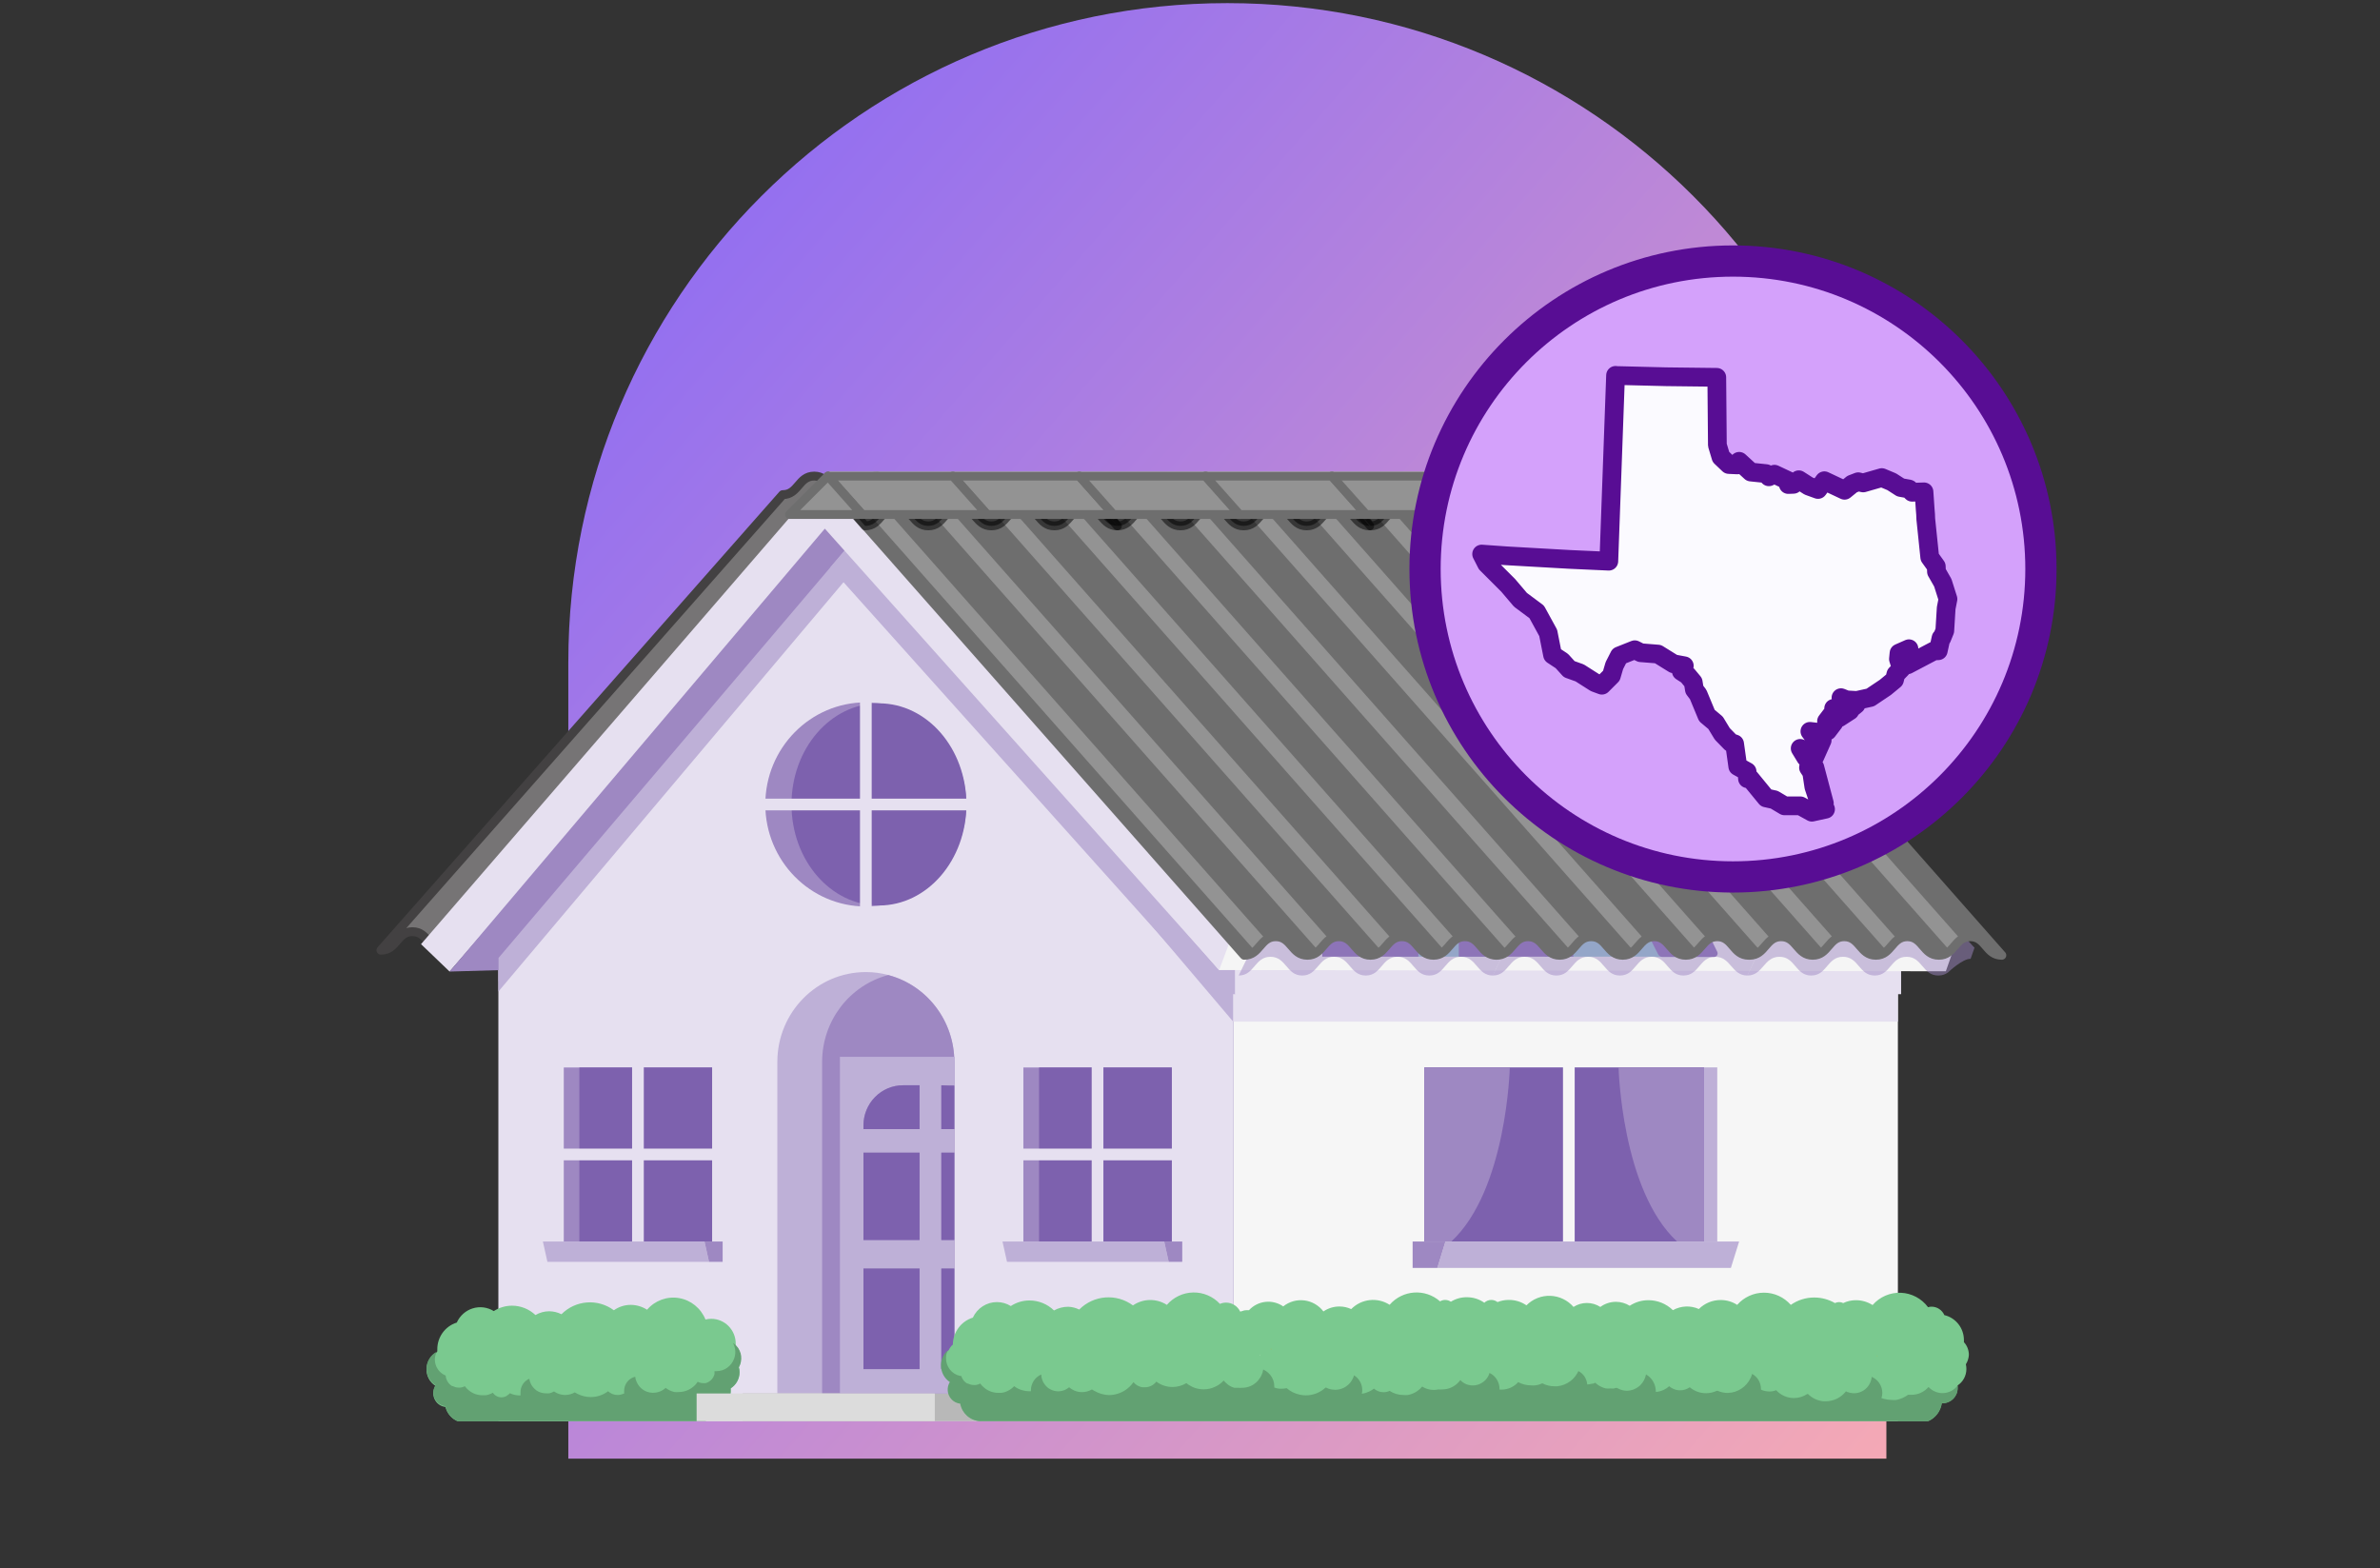 <?xml version="1.0" encoding="UTF-8"?><svg width="381" height="251" viewBox="0 0 381 251" fill="none" xmlns="http://www.w3.org/2000/svg">
<rect x="0" y="0" width="381" height="251" fill="#333333" stroke="none"/>
<g clip-path="url(#clip0_3_836)">
<path d="M90.979 106C90.979 47.734 138.213 0.5 196.479 0.5C254.745 0.5 301.979 47.734 301.979 106V233.5H90.979V106Z" fill="url(#paint0_linear_3_836)"/>
<path d="M238.847 83.692L180.021 154.097V227.494H297.673V154.097L238.847 83.692Z" fill="#7D61AE"/>
<path d="M244.557 83.692H238.847L297.673 154.097H303.383L244.557 83.692Z" fill="#F6F6F6"/>
<path d="M138.608 83.692L79.781 154.097V227.494H197.434V154.097L138.608 83.692Z" fill="#E6E0F0"/>
<path d="M144.303 83.692H138.608L197.434 154.097H203.129L144.303 83.692Z" fill="#F6F6F6"/>
<path d="M138.608 145.107C147.497 145.107 154.703 137.793 154.703 128.768C154.703 119.745 147.497 112.43 138.608 112.43C129.718 112.43 122.513 119.745 122.513 128.768C122.513 137.793 129.718 145.107 138.608 145.107Z" fill="#9E88C2"/>
<path d="M140.704 144.95C148.435 144.95 154.703 137.705 154.703 128.769C154.703 119.832 148.435 112.588 140.704 112.588C132.974 112.588 126.706 119.832 126.706 128.769C126.706 137.705 132.974 144.95 140.704 144.95Z" fill="#7D61AE"/>
<path d="M138.608 112.473V145.107" stroke="#E6E0F0" stroke-width="1.873" stroke-linecap="square"/>
<path d="M154.675 128.783H122.541" stroke="#E6E0F0" stroke-width="1.873" stroke-linecap="square"/>
<path d="M152.775 169.99V223.063H124.44V169.99C124.44 162.046 130.783 155.607 138.608 155.607C139.818 155.604 141.023 155.763 142.193 156.082C148.425 157.736 152.773 163.451 152.775 169.99Z" fill="#BEB0D7"/>
<path d="M152.775 169.99V223.063H131.609V169.99C131.611 163.451 135.96 157.736 142.192 156.082C148.424 157.736 152.773 163.451 152.775 169.99Z" fill="#9E88C2"/>
<path d="M157.012 223.063H118.886V227.494H157.012V223.063Z" fill="#B8B8B8"/>
<path d="M187.573 170.882H163.827V198.742H187.573V170.882Z" fill="#9E88C2"/>
<path d="M187.587 170.882H166.335V198.742H187.587V170.882Z" fill="#7D61AE"/>
<path d="M175.7 170.882V198.728" stroke="#E6E0F0" stroke-width="1.873" stroke-linecap="square"/>
<path d="M187.573 184.804H163.827" stroke="#E6E0F0" stroke-width="1.873" stroke-linecap="square"/>
<path d="M187.091 201.992H161.206L160.483 198.742H186.369L187.091 201.992Z" fill="#BEB0D7"/>
<path d="M186.369 198.742L187.091 201.992H189.259V198.742H186.369Z" fill="#9E88C2"/>
<path d="M113.998 170.882H90.252V198.742H113.998V170.882Z" fill="#9E88C2"/>
<path d="M113.998 170.882H92.745V198.742H113.998V170.882Z" fill="#7D61AE"/>
<path d="M102.125 170.882V198.728" stroke="#E6E0F0" stroke-width="1.873" stroke-linecap="square"/>
<path d="M113.998 184.804H90.252" stroke="#E6E0F0" stroke-width="1.873" stroke-linecap="square"/>
<path d="M113.502 201.992H87.631L86.908 198.742H112.779L113.502 201.992Z" fill="#BEB0D7"/>
<path d="M112.779 198.742L113.502 201.992H115.684V198.742H112.779Z" fill="#9E88C2"/>
<path d="M303.822 154.097H197.434V227.494H303.822V154.097Z" fill="#F6F6F6"/>
<path d="M228.023 198.728H274.905V170.868H228.023V198.728Z" fill="#BEB0D7"/>
<path d="M272.78 170.882H228.009V198.742H272.78V170.882Z" fill="#7D61AE"/>
<path d="M251.146 170.882V198.728" stroke="#F6F6F6" stroke-width="1.873" stroke-linecap="square"/>
<path d="M230.092 202.97H277.087L278.405 198.742H231.395L230.092 202.97Z" fill="#BEB0D7"/>
<path d="M231.395 198.742L230.092 202.97H226.139V198.742H231.395Z" fill="#9E88C2"/>
<path d="M272.794 170.882H259.108C259.108 170.882 259.576 190.471 268.459 198.728C270.457 198.728 272.794 198.728 272.794 198.728V170.882Z" fill="#9E88C2"/>
<path d="M228.009 170.882H241.695C241.695 170.882 241.228 190.471 232.344 198.728C230.36 198.728 228.009 198.728 228.009 198.728V170.882Z" fill="#9E88C2"/>
<path d="M236.778 139.786H221.392V154.054H236.778V139.786Z" fill="#7D61AE"/>
<path d="M225.232 139.786H209.845V154.054H225.232V139.786Z" fill="#9E88C2"/>
<path d="M218.814 139.786H216.263V142.878H218.814V139.786Z" fill="#7D61AE"/>
<path d="M219.366 145.122H215.696C215.22 145.122 214.832 145.515 214.832 146C214.832 146.484 215.22 146.876 215.696 146.876H219.366C219.843 146.876 220.23 146.484 220.23 146C220.23 145.515 219.843 145.122 219.366 145.122Z" fill="#7D61AE"/>
<path d="M237.063 129.171H225.628V139.786H237.063V129.171Z" fill="#7D61AE"/>
<path d="M228.477 129.171H217.042V139.786H228.477V129.171Z" fill="#9E88C2"/>
<path d="M223.702 129.171H221.803V131.472H223.702V129.171Z" fill="#7D61AE"/>
<path d="M224.127 133.141H221.392C221.04 133.141 220.754 133.431 220.754 133.788V133.932C220.754 134.289 221.04 134.579 221.392 134.579H224.127C224.479 134.579 224.765 134.289 224.765 133.932V133.788C224.765 133.431 224.479 133.141 224.127 133.141Z" fill="#7D61AE"/>
<path d="M263.812 137.039H245.478V154.054H263.812V137.039Z" fill="#7D61AE"/>
<path d="M250.04 137.039H231.707V154.054H250.04V137.039Z" fill="#9E88C2"/>
<path d="M242.39 137.039H239.358V140.721H242.39V137.039Z" fill="#7D61AE"/>
<path d="M243.055 143.41H238.691C238.121 143.41 237.657 143.881 237.657 144.46C237.657 145.04 238.121 145.51 238.691 145.51H243.055C243.626 145.51 244.089 145.04 244.089 144.46C244.089 143.881 243.626 143.41 243.055 143.41Z" fill="#7D61AE"/>
<path d="M271.59 154.097H263.372C263.077 154.093 262.806 153.929 262.664 153.665L251.329 131.357L252.009 130.854L262.792 150.689C262.979 151.061 263.357 151.295 263.769 151.292H270.853C271.064 151.297 271.255 151.418 271.349 151.609L272.156 153.277C272.245 153.465 272.226 153.685 272.109 153.855C271.991 154.024 271.794 154.117 271.59 154.097Z" fill="#7D61AE"/>
<path d="M272.526 154.097H264.308C264.015 154.097 263.746 153.93 263.613 153.665L251.981 130.854H253.583L263.699 150.702C263.89 151.078 264.274 151.311 264.691 151.307H271.775C271.986 151.308 272.178 151.431 272.27 151.623L273.092 153.292C273.173 153.478 273.151 153.693 273.035 153.858C272.918 154.023 272.724 154.115 272.526 154.097Z" fill="#9E88C2"/>
<path d="M241.979 135.025C241.469 133.356 242.186 131.553 243.693 130.71C244.628 130.251 245.719 130.251 246.654 130.71C248.166 131.55 248.883 133.356 248.369 135.025L247.788 137.096H242.559L241.979 135.025Z" fill="#7D61AE"/>
<path d="M246.158 128.912H244.741V131.113H246.158V128.912Z" fill="#7D61AE"/>
<path d="M249.63 129.775H240.717L242.021 122.584H248.325L249.63 129.775Z" fill="#9E88C2"/>
<path d="M118.574 217.426C118.575 216.68 118.29 215.963 117.78 215.426C117.78 215.326 117.78 215.211 117.78 215.11C117.785 214.048 117.371 213.029 116.631 212.278C115.892 211.527 114.887 211.108 113.842 211.112C113.536 211.113 113.231 211.152 112.935 211.226C112.202 209.413 110.596 208.113 108.69 207.794C106.785 207.474 104.852 208.181 103.584 209.659C102.808 209.159 101.91 208.89 100.991 208.882C100.018 208.877 99.068 209.179 98.271 209.745C95.701 207.839 92.148 208.107 89.883 210.378C89.27 210.073 88.597 209.91 87.914 209.903C87.143 209.909 86.386 210.116 85.718 210.507C84.7 209.549 83.365 209.015 81.978 209.012C80.939 209.011 79.922 209.31 79.045 209.875C78.034 209.248 76.808 209.09 75.675 209.442C74.543 209.794 73.614 210.621 73.123 211.716C71.254 212.291 69.984 214.049 70.005 216.03C70.005 216.117 70.005 216.203 70.005 216.304L69.906 216.491C68.937 217.001 68.313 218 68.272 219.107C68.231 220.214 68.779 221.259 69.708 221.841C69.3 222.485 69.251 223.297 69.577 223.986C69.904 224.675 70.559 225.143 71.309 225.221C71.563 226.244 72.277 227.086 73.236 227.494H112.907C113.56 227.074 114.058 226.447 114.323 225.71C115.835 225.534 116.975 224.235 116.973 222.69C116.973 222.546 116.973 222.388 116.973 222.244C117.857 221.683 118.392 220.698 118.39 219.64C118.389 219.382 118.351 219.125 118.277 218.878C118.499 218.429 118.601 217.928 118.574 217.426Z" fill="#7AC98F"/>
<path d="M114.323 225.71C115.835 225.534 116.975 224.234 116.973 222.69C116.973 222.546 116.973 222.388 116.973 222.244C117.857 221.683 118.392 220.698 118.39 219.64C118.389 219.382 118.351 219.125 118.276 218.878C118.921 217.767 118.759 216.357 117.88 215.426C117.712 215.254 117.527 215.099 117.327 214.966C117.556 215.376 117.686 215.833 117.71 216.304C117.71 216.304 117.71 216.404 117.71 216.462C117.709 216.821 117.642 217.178 117.511 217.512C117.071 218.712 115.939 219.504 114.678 219.496H114.38C114.38 219.496 114.38 219.64 114.38 219.712C114.387 219.799 114.387 219.885 114.38 219.971C114.196 220.674 113.655 221.222 112.964 221.409C112.827 221.425 112.689 221.425 112.553 221.409C112.252 221.406 111.956 221.333 111.689 221.194C111.561 221.391 111.414 221.574 111.249 221.74C110.562 222.439 109.629 222.833 108.656 222.834C108.43 222.856 108.202 222.856 107.976 222.834C107.462 222.723 106.978 222.496 106.559 222.172C106.02 222.669 105.318 222.946 104.59 222.949H104.406C103.325 222.905 102.363 222.241 101.926 221.237C101.795 220.972 101.714 220.684 101.686 220.388C101.488 220.434 101.297 220.507 101.119 220.604C100.381 221.005 99.919 221.783 99.915 222.632C99.9 222.785 99.9 222.939 99.915 223.093H99.829C99.526 223.23 99.198 223.303 98.866 223.309C98.3 223.308 97.754 223.093 97.336 222.704C97.3 222.745 97.257 222.779 97.208 222.805C96.426 223.354 95.496 223.645 94.545 223.639C93.811 223.633 93.089 223.455 92.434 223.121L92.009 222.891C91.538 223.163 91.006 223.307 90.464 223.309C89.899 223.306 89.346 223.146 88.863 222.848L88.693 222.733C88.549 222.819 88.397 222.891 88.24 222.949L87.957 223.035C87.759 223.057 87.559 223.057 87.362 223.035C86.82 223.039 86.291 222.873 85.846 222.56L85.704 222.431C85.175 222.003 84.83 221.385 84.74 220.705C83.886 221.064 83.327 221.909 83.324 222.848C83.309 223.025 83.309 223.203 83.324 223.38H83.154C82.624 223.375 82.102 223.252 81.623 223.021C81.524 223.136 81.409 223.237 81.283 223.322C81.012 223.55 80.672 223.678 80.32 223.682C79.755 223.701 79.22 223.424 78.903 222.949C78.679 223.076 78.441 223.177 78.195 223.25C78.038 223.299 77.876 223.333 77.713 223.351C77.548 223.365 77.382 223.365 77.217 223.351C76.408 223.35 75.626 223.06 75.007 222.531C74.784 222.346 74.584 222.134 74.412 221.899C74.167 222.034 73.896 222.112 73.618 222.128H73.434C73.103 222.123 72.778 222.039 72.485 221.884H72.372C71.913 221.609 71.573 221.167 71.422 220.647C71.377 220.503 71.353 220.353 71.352 220.202C70.312 219.787 69.624 218.774 69.609 217.642C69.616 217.2 69.722 216.768 69.921 216.376C68.952 216.886 68.328 217.885 68.287 218.992C68.246 220.1 68.794 221.143 69.722 221.726C69.314 222.369 69.265 223.181 69.591 223.871C69.918 224.56 70.574 225.027 71.323 225.106C71.542 226.169 72.255 227.06 73.236 227.494H112.907C113.56 227.074 114.058 226.447 114.323 225.71Z" fill="#62A172"/>
<path d="M60.979 152.109C63.508 152.109 63.508 149.141 66.022 149.141C68.536 149.141 68.551 152.109 71.065 152.109C73.579 152.109 73.594 149.141 76.108 149.141C78.622 149.141 142.958 76.211 140.43 76.211C137.901 76.211 137.901 79.18 135.386 79.18C132.873 79.18 132.858 76.211 130.344 76.211C127.829 76.211 127.815 79.18 125.301 79.18L60.979 152.109Z" fill="#767475" stroke="#434142" stroke-width="1.421" stroke-linecap="round" stroke-linejoin="round"/>
<path d="M138.608 83.692L197.419 154.097V163.547L134.159 89L138.608 83.692Z" fill="#BEB0D7"/>
<path d="M303.822 154.097L197.419 154.054V163.547H303.822V154.097Z" fill="#E6E0F0"/>
<path d="M298.764 217.914H298.58C298.622 217.949 298.659 217.988 298.694 218.03C298.714 217.99 298.738 217.951 298.764 217.914Z" fill="#62A172"/>
<path d="M201.727 216.836H201.571L201.67 217.008C201.67 216.946 201.69 216.886 201.727 216.836Z" fill="#62A172"/>
<path d="M150.693 219.165V203.071H152.776V198.497H150.693V184.56H152.776V180.749H150.693V173.73H152.11C152.351 173.716 152.592 173.716 152.833 173.73V169.171H134.457V223.063H152.776V219.165H150.693ZM147.208 219.165H138.225V203.071H147.208V219.165ZM147.208 198.497H138.225V184.56H147.208V198.497ZM147.208 180.749H138.225V180.159C138.225 176.608 141.061 173.73 144.558 173.73H147.208V180.749Z" fill="#BEB0D7"/>
<path d="M138.225 180.159V180.749H147.208V173.73H144.558C142.879 173.73 141.268 174.407 140.08 175.613C138.892 176.819 138.225 178.454 138.225 180.159Z" fill="#7D61AE"/>
<path d="M150.693 173.73V180.749H152.775V173.788C152.535 173.773 152.294 173.773 152.054 173.788L150.693 173.73Z" fill="#7D61AE"/>
<path d="M147.208 184.503H138.225V198.497H147.208V184.503Z" fill="#7D61AE"/>
<path d="M152.775 184.503H150.693V198.497H152.775V184.503Z" fill="#7D61AE"/>
<path d="M147.208 203.071H138.225V219.165H147.208V203.071Z" fill="#7D61AE"/>
<path d="M152.775 203.071H150.693V219.165H152.775V203.071Z" fill="#7D61AE"/>
<path d="M149.645 223.063H111.518V227.494H149.645V223.063Z" fill="#DCDCDC"/>
<path d="M315.185 216.893C315.188 216.134 314.905 215.403 314.392 214.851C314.399 214.736 314.399 214.62 314.392 214.506C314.387 212.601 313.09 210.949 311.261 210.522C310.9 209.704 310.103 209.176 309.22 209.169C309.028 209.168 308.838 209.197 308.654 209.256C307.616 207.86 306.015 207.01 304.293 206.944C302.571 206.876 300.911 207.599 299.77 208.911C298.977 208.404 298.059 208.135 297.121 208.134C296.411 208.129 295.709 208.287 295.067 208.594C294.865 208.489 294.642 208.435 294.415 208.436C294.184 208.433 293.955 208.487 293.749 208.594C292.738 208.011 291.596 207.704 290.434 207.703C289.094 207.698 287.783 208.11 286.679 208.882C285.587 207.64 284.026 206.929 282.387 206.929C280.746 206.929 279.185 207.64 278.093 208.882C277.307 208.372 276.392 208.103 275.458 208.105C274.151 208.099 272.894 208.616 271.959 209.544C270.622 208.946 269.087 209.015 267.807 209.731C266.755 208.708 265.354 208.136 263.897 208.134C262.831 208.127 261.787 208.438 260.894 209.025C260.227 208.613 259.463 208.394 258.683 208.393C257.788 208.393 256.914 208.68 256.189 209.213C255.546 208.798 254.798 208.578 254.035 208.58C253.277 208.576 252.534 208.796 251.896 209.213C250.952 208.126 249.609 207.482 248.183 207.433C246.756 207.385 245.373 207.934 244.359 208.954C243.524 208.379 242.535 208.078 241.525 208.091C240.909 208.086 240.298 208.203 239.726 208.436C239.442 208.212 239.093 208.091 238.734 208.091C238.319 208.09 237.919 208.25 237.615 208.537C236.783 207.952 235.792 207.646 234.782 207.659C233.891 207.656 233.018 207.905 232.26 208.378C231.988 208.19 231.667 208.089 231.338 208.091C231.054 208.092 230.774 208.171 230.531 208.321C228.147 206.225 224.544 206.468 222.455 208.868C220.497 207.613 217.946 207.899 216.306 209.558C215.715 209.281 215.072 209.138 214.421 209.141C213.508 209.138 212.615 209.414 211.858 209.932C211.113 208.954 210.015 208.319 208.806 208.168C207.599 208.016 206.381 208.362 205.425 209.127C203.699 207.934 201.375 208.19 199.942 209.731H199.517C199.288 209.733 199.061 209.782 198.851 209.875L198.54 209.96C198.119 209.078 197.237 208.519 196.272 208.522C195.937 208.521 195.604 208.59 195.295 208.724C194.183 207.531 192.627 206.867 191.01 206.897C189.392 206.927 187.862 207.648 186.794 208.882C185.129 207.814 182.999 207.848 181.367 208.968C178.728 207.019 175.087 207.3 172.767 209.63C172.215 209.355 171.611 209.203 170.996 209.184C170.204 209.183 169.424 209.386 168.729 209.774C167.677 208.751 166.276 208.18 164.819 208.177C163.753 208.171 162.709 208.48 161.815 209.069C161.15 208.656 160.385 208.438 159.605 208.436C157.948 208.429 156.438 209.401 155.737 210.925C153.86 211.504 152.567 213.248 152.535 215.239C152.257 215.48 152.034 215.78 151.883 216.117C151.191 216.716 150.792 217.594 150.792 218.518C150.782 219.602 151.316 220.615 152.209 221.208C151.798 221.869 151.753 222.7 152.091 223.403C152.428 224.106 153.101 224.582 153.867 224.66C154.122 226.168 155.33 227.324 156.828 227.494H305.735C305.735 227.494 305.735 227.494 305.82 227.494H308.654C309.824 226.984 310.65 225.895 310.835 224.617H310.991C312.301 224.617 313.365 223.544 313.372 222.215C313.38 222.071 313.38 221.927 313.372 221.784C314.254 221.207 314.787 220.216 314.789 219.152C314.789 218.895 314.761 218.64 314.703 218.389C314.989 217.941 315.155 217.426 315.185 216.893ZM201.727 216.893C201.719 216.932 201.719 216.971 201.727 217.008L201.628 216.836L201.727 216.893Z" fill="#7AC98F"/>
<path d="M305.763 227.494C305.763 227.494 305.763 227.494 305.848 227.494H308.682C309.852 226.984 310.678 225.895 310.864 224.617H311.019C312.329 224.617 313.393 223.544 313.4 222.215C313.408 222.071 313.408 221.927 313.4 221.784C312.819 222.553 311.918 223.005 310.963 223.006H310.807C310.017 222.957 309.273 222.608 308.725 222.028C308.032 222.832 307.028 223.288 305.976 223.279C305.797 223.294 305.617 223.294 305.437 223.279L305.14 223.481C304.796 223.7 304.425 223.87 304.035 223.984L303.595 224.1C303.332 224.121 303.067 224.121 302.802 224.1C302.371 224.095 301.942 224.032 301.527 223.912L301.187 223.797C301.278 223.534 301.325 223.257 301.329 222.978C301.327 221.849 300.656 220.833 299.629 220.403C299.551 221.289 299.076 222.089 298.338 222.57C297.601 223.052 296.686 223.159 295.859 222.862H295.789L295.506 222.718C295.232 223.074 294.903 223.381 294.528 223.625C294.126 223.903 293.673 224.099 293.196 224.2C292.895 224.275 292.586 224.313 292.275 224.315C292.153 224.329 292.029 224.329 291.907 224.315C290.973 224.23 290.096 223.818 289.428 223.15H289.314C288.678 223.571 287.935 223.796 287.175 223.797C286.1 223.796 285.074 223.343 284.341 222.546C284.204 222.602 284.062 222.645 283.916 222.675C283.477 222.772 283.024 222.772 282.584 222.675C282.347 222.636 282.118 222.558 281.904 222.445V222.344C281.902 221.337 281.358 220.411 280.487 219.928C280.432 220.13 280.36 220.327 280.275 220.518C279.613 221.993 278.174 222.951 276.577 222.978C276.017 222.976 275.462 222.858 274.948 222.632H274.848C274.302 222.886 273.707 223.018 273.106 223.021C272.587 223.022 272.072 222.925 271.59 222.733L271.179 222.531C270.936 222.405 270.707 222.25 270.498 222.071C270.045 222.389 269.506 222.559 268.955 222.56C268.552 222.56 268.154 222.466 267.793 222.287C267.581 222.188 267.385 222.057 267.212 221.899C266.618 222.436 265.866 222.76 265.072 222.819C265.072 222.819 265.072 222.819 265.072 222.733C265.068 221.605 264.467 220.568 263.5 220.015C263.381 220.631 263.092 221.2 262.664 221.654C262.585 221.751 262.495 221.838 262.394 221.913C261.844 222.364 261.161 222.618 260.454 222.632C259.96 222.63 259.473 222.507 259.037 222.272L258.838 222.172C258.697 222.172 258.555 222.172 258.414 222.258C258.216 222.28 258.016 222.28 257.818 222.258C257.573 222.28 257.327 222.28 257.082 222.258C256.676 222.163 256.289 222.003 255.934 221.784L255.721 221.625C255.596 221.545 255.482 221.448 255.381 221.337C255.266 221.405 255.142 221.458 255.013 221.496H254.857C254.603 221.57 254.341 221.612 254.078 221.625C254.078 221.625 254.078 221.525 254.078 221.481C254.04 221.18 253.949 220.887 253.809 220.618C253.706 220.399 253.568 220.2 253.398 220.028C253.265 219.884 253.117 219.754 252.959 219.64L252.675 219.483C252.547 219.757 252.39 220.018 252.208 220.259L251.924 220.604L251.754 220.777C251.638 220.89 251.515 220.995 251.386 221.093C250.772 221.552 250.048 221.836 249.289 221.913C249.258 221.927 249.221 221.927 249.19 221.913C249.067 221.927 248.944 221.927 248.821 221.913C248.151 221.911 247.492 221.748 246.895 221.438C246.529 221.615 246.136 221.727 245.733 221.769C245.526 221.791 245.317 221.791 245.109 221.769C244.389 221.77 243.678 221.592 243.041 221.252C242.359 222.013 241.392 222.445 240.377 222.445H240.052C240.058 222.403 240.058 222.359 240.052 222.316C240.037 221.382 239.578 220.513 238.819 219.986L238.422 219.77C238.424 219.803 238.424 219.837 238.422 219.871C238.266 220.347 237.981 220.771 237.6 221.093C236.817 221.771 235.731 221.964 234.767 221.597C234.391 221.448 234.052 221.218 233.775 220.921C233.721 221.004 233.659 221.08 233.591 221.15C232.911 221.958 231.917 222.421 230.871 222.416C230.668 222.438 230.464 222.438 230.261 222.416C229.371 222.613 228.44 222.447 227.669 221.956C227.47 222.2 227.242 222.418 226.988 222.603C226.822 222.727 226.647 222.837 226.464 222.934L226.081 223.107C225.857 223.196 225.625 223.263 225.388 223.309C225.143 223.329 224.896 223.329 224.65 223.309C223.871 223.308 223.108 223.078 222.455 222.647C222.149 222.793 221.815 222.867 221.477 222.862C220.916 222.863 220.372 222.659 219.947 222.287C219.706 222.476 219.445 222.634 219.168 222.762C218.799 222.935 218.408 223.052 218.006 223.107C218.051 222.914 218.075 222.716 218.077 222.517C218.073 222.054 217.956 221.6 217.737 221.194C217.507 220.767 217.17 220.409 216.759 220.158C216.714 220.338 216.648 220.512 216.561 220.676C216.449 220.912 216.311 221.134 216.15 221.337C215.939 221.591 215.69 221.808 215.413 221.985C215.267 222.084 215.11 222.166 214.945 222.229C214.56 222.393 214.145 222.476 213.727 222.474C213.36 222.471 212.997 222.408 212.65 222.287L212.296 222.128H212.197C211.331 222.924 210.205 223.364 209.038 223.366C208.704 223.364 208.371 223.326 208.046 223.25C207.28 223.09 206.569 222.733 205.977 222.215C205.712 222.273 205.441 222.302 205.17 222.301H204.815C204.534 222.275 204.258 222.212 203.994 222.115C204 222.043 204 221.971 203.994 221.899C203.992 221.554 203.929 221.213 203.809 220.892C203.578 220.298 203.166 219.794 202.633 219.453C202.501 219.369 202.364 219.291 202.222 219.224C202.198 219.379 202.165 219.532 202.123 219.684L201.996 220.015C201.964 220.103 201.926 220.19 201.882 220.274C201.806 220.42 201.716 220.561 201.613 220.69C201.473 220.928 201.29 221.138 201.075 221.309L200.862 221.481L200.735 221.568L200.579 221.683C200.451 221.758 200.318 221.826 200.183 221.884C199.734 222.074 199.251 222.167 198.765 222.157C198.591 222.173 198.415 222.173 198.241 222.157H197.915H197.603C197.34 222.089 197.087 221.982 196.852 221.841C196.658 221.723 196.478 221.583 196.315 221.424C196.224 221.359 196.143 221.282 196.073 221.194C196.005 221.134 195.943 221.067 195.889 220.993L195.648 221.237C195.32 221.55 194.941 221.802 194.529 221.985C193.959 222.263 193.334 222.405 192.702 222.402C192.22 222.403 191.742 222.324 191.285 222.172C191.015 222.087 190.757 221.967 190.519 221.812C190.305 221.705 190.105 221.57 189.925 221.409C189.251 221.813 188.482 222.027 187.7 222.028C186.767 222.031 185.858 221.728 185.107 221.165C184.676 221.739 184.005 222.075 183.294 222.071C183.153 222.086 183.01 222.086 182.869 222.071C182.313 221.984 181.808 221.693 181.452 221.252C181.114 221.736 180.691 222.156 180.205 222.488C179.405 223.034 178.463 223.325 177.499 223.322C176.708 223.295 175.934 223.072 175.246 222.675C175.092 222.603 174.946 222.517 174.807 222.416C174.325 222.7 173.777 222.848 173.22 222.848C172.645 222.855 172.08 222.695 171.591 222.388C171.434 222.299 171.286 222.193 171.151 222.071C171.094 222.13 171.028 222.179 170.954 222.215C170.796 222.324 170.63 222.421 170.458 222.503C170.121 222.643 169.76 222.716 169.395 222.718C168.992 222.717 168.595 222.623 168.233 222.445C167.851 222.269 167.52 221.996 167.27 221.654C166.904 221.192 166.7 220.621 166.688 220.028C165.685 220.457 165.032 221.455 165.032 222.56C165.032 222.56 165.032 222.661 165.032 222.704H164.705C164.389 222.705 164.075 222.661 163.77 222.575C163.256 222.455 162.773 222.224 162.353 221.899C161.916 222.357 161.37 222.694 160.766 222.877C160.622 222.914 160.476 222.942 160.327 222.963C160.153 222.978 159.978 222.978 159.803 222.963C158.967 222.966 158.158 222.664 157.522 222.115C157.291 221.928 157.086 221.71 156.913 221.467C156.671 221.612 156.4 221.696 156.119 221.712H155.921C155.591 221.711 155.266 221.632 154.972 221.481H154.844C154.377 221.218 154.032 220.779 153.881 220.259H153.71C152.37 219.981 151.416 218.771 151.444 217.383C151.442 216.953 151.539 216.53 151.727 216.145C151.034 216.745 150.636 217.623 150.636 218.547C150.626 219.63 151.16 220.644 152.053 221.237C151.641 221.899 151.597 222.729 151.935 223.432C152.272 224.134 152.944 224.61 153.71 224.689C153.994 226.239 155.278 227.394 156.828 227.494H305.735C305.735 227.494 305.749 227.508 305.763 227.494Z" fill="#62A172"/>
<path d="M138.608 83.692L79.781 153.982V158.728L140.818 86.339L138.608 83.692Z" fill="#BEB0D7"/>
<path d="M67.4 151.138L132.758 75.5L135.427 82.458L71.972 155.525L67.4 151.138Z" fill="#E6E0F0"/>
<path d="M132.048 84.616L138.764 86.291L80.406 155.284L71.972 155.525L132.048 84.616Z" fill="#9E88C2"/>
<path d="M138.764 83.948L197.718 148.455L197.761 159.146H194.14L132.914 90.835L138.764 83.948Z" fill="#BEB0D7"/>
<path d="M304.338 153.424L197.719 153.396V159.146H304.338V153.424Z" fill="#E6E0F0"/>
<path d="M195.163 155.284L133.425 84.63L132.758 75.5H246.96L314.094 148.085L311.495 155.483L195.163 155.284Z" fill="#F5F5F5"/>
<path d="M138.764 83.948L79.81 153.339V157.088L140.979 85.624L138.764 83.948Z" fill="#BEB0D7"/>
<path d="M195.163 155.284L197.718 148.455L132.843 75.841L132.048 84.63L195.163 155.284Z" fill="#E6E0F0"/>
<path opacity="0.25" d="M315.683 147.588L317.061 148.455C316.734 148.1 316.252 147.801 315.683 147.588Z" fill="#BEB0D7"/>
<path d="M246.38 82.781H240.67L299.496 153.186H305.206L246.38 82.781Z" fill="#F6F6F6"/>
<path d="M146.126 82.781H140.431L199.257 153.186H204.952L146.126 82.781Z" fill="#F6F6F6"/>
<path d="M238.602 138.875H223.215V153.142H238.602V138.875Z" fill="#8BC5CE"/>
<path d="M227.055 138.875H211.668V153.142H227.055V138.875Z" fill="#7D61AE"/>
<path d="M220.636 138.875H218.086V141.967H220.636V138.875Z" fill="#8BC5CE"/>
<path d="M221.189 144.211H217.519C217.042 144.211 216.655 144.603 216.655 145.088C216.655 145.572 217.042 145.965 217.519 145.965H221.189C221.667 145.965 222.053 145.572 222.053 145.088C222.053 144.603 221.667 144.211 221.189 144.211Z" fill="#8BC5CE"/>
<path d="M238.884 128.26H227.451V138.875H238.884V128.26Z" fill="#8BC5CE"/>
<path d="M230.299 128.26H218.865V138.875H230.299V128.26Z" fill="#7D61AE"/>
<path d="M225.525 128.26H223.626V130.561H225.525V128.26Z" fill="#8BC5CE"/>
<path d="M225.949 132.23H223.215C222.862 132.23 222.577 132.519 222.577 132.877V133.021C222.577 133.378 222.862 133.668 223.215 133.668H225.949C226.301 133.668 226.587 133.378 226.587 133.021V132.877C226.587 132.519 226.301 132.23 225.949 132.23Z" fill="#8BC5CE"/>
<path d="M265.635 136.128H247.301V153.142H265.635V136.128Z" fill="#8BC5CE"/>
<path d="M251.863 136.128H233.529V153.142H251.863V136.128Z" fill="#7D61AE"/>
<path d="M244.213 136.128H241.18V139.81H244.213V136.128Z" fill="#8BC5CE"/>
<path d="M244.878 142.499H240.514C239.943 142.499 239.48 142.969 239.48 143.549C239.48 144.129 239.943 144.599 240.514 144.599H244.878C245.449 144.599 245.912 144.129 245.912 143.549C245.912 142.969 245.449 142.499 244.878 142.499Z" fill="#8BC5CE"/>
<path d="M273.413 153.186H265.195C264.9 153.181 264.629 153.017 264.487 152.754L253.152 130.446L253.832 129.943L264.615 149.777C264.801 150.149 265.18 150.383 265.592 150.381H272.676C272.886 150.385 273.077 150.507 273.172 150.698L273.979 152.366C274.067 152.553 274.049 152.774 273.932 152.944C273.814 153.113 273.616 153.206 273.413 153.186Z" fill="#8BC5CE"/>
<path d="M274.348 153.186H266.131C265.838 153.186 265.569 153.019 265.436 152.754L253.804 129.943H255.405L265.522 149.791C265.713 150.167 266.097 150.4 266.513 150.395H273.597C273.809 150.396 274.001 150.519 274.093 150.712L274.914 152.38C274.996 152.566 274.974 152.781 274.858 152.947C274.741 153.112 274.547 153.203 274.348 153.186Z" fill="#7D61AE"/>
<path d="M243.802 134.113C243.292 132.445 244.008 130.642 245.516 129.799C246.451 129.34 247.542 129.34 248.477 129.799C249.989 130.638 250.706 132.445 250.191 134.113L249.611 136.185H244.382L243.802 134.113Z" fill="#8BC5CE"/>
<path d="M247.981 128.001H246.564V130.202H247.981V128.001Z" fill="#8BC5CE"/>
<path d="M251.452 128.864H242.54L243.843 121.673H250.148L251.452 128.864Z" fill="#7D61AE"/>
<path d="M300.587 217.003H300.403C300.445 217.038 300.482 217.077 300.517 217.118C300.537 217.078 300.561 217.039 300.587 217.003Z" fill="#A0BC57"/>
<path d="M203.549 215.925H203.393L203.493 216.097C203.493 216.035 203.513 215.975 203.549 215.925Z" fill="#A0BC57"/>
<path opacity="0.25" d="M317.692 151.229L319.07 152.095C318.743 151.74 318.26 151.442 317.692 151.229Z" fill="#C5E2E6"/>
<path opacity="0.5" d="M241.097 151.712C238.611 151.669 238.568 148.715 236.04 148.715C233.511 148.715 233.497 151.712 230.955 151.712C228.412 151.712 228.412 148.715 225.869 148.715C223.326 148.715 223.326 151.712 220.784 151.712C218.241 151.712 218.241 148.715 215.698 148.715C213.155 148.715 213.155 151.712 210.612 151.712C208.07 151.712 208.07 148.715 205.527 148.715C202.984 148.715 202.984 151.712 200.441 151.712L198.296 156.158C200.839 156.158 200.839 153.16 203.382 153.16C205.924 153.16 205.924 156.158 208.467 156.158C211.01 156.158 211.01 153.16 213.553 153.16C216.095 153.16 216.095 156.158 218.638 156.158C221.181 156.158 221.181 153.16 223.724 153.16C226.266 153.16 226.266 156.158 228.809 156.158C231.352 156.158 231.352 153.16 233.895 153.16C236.437 153.16 236.437 156.158 238.98 156.158L241.097 151.712Z" fill="#9E88C2"/>
<path opacity="0.5" d="M281.838 151.712C279.352 151.669 279.239 148.715 276.724 148.715C274.21 148.715 274.181 151.712 271.639 151.712C269.096 151.712 269.096 148.715 266.553 148.715C264.01 148.715 264.01 151.712 261.468 151.712C258.925 151.712 258.925 148.715 256.382 148.715C253.839 148.715 253.839 151.712 251.297 151.712C248.754 151.712 248.754 148.715 246.211 148.715C243.668 148.715 243.64 151.712 241.097 151.712L238.98 156.158C241.523 156.158 241.523 153.16 244.066 153.16C246.609 153.16 246.609 156.158 249.151 156.158C251.694 156.158 251.694 153.16 254.237 153.16C256.78 153.16 256.78 156.158 259.322 156.158C261.865 156.158 261.865 153.16 264.408 153.16C266.951 153.16 266.951 156.158 269.493 156.158C272.036 156.158 272.036 153.16 274.579 153.16C277.122 153.16 277.178 156.158 279.721 156.158L281.838 151.712Z" fill="#9E88C2"/>
<path opacity="0.5" d="M311.925 155.604C311.499 155.931 311.001 156.158 310.291 156.158C307.749 156.158 307.749 153.16 305.206 153.16C302.663 153.16 302.663 156.158 300.12 156.158C297.578 156.158 297.578 153.16 295.035 153.16C292.492 153.16 292.492 156.158 289.949 156.158C287.407 156.158 287.407 153.16 284.864 153.16C282.321 153.16 282.264 156.158 279.722 156.158L281.838 151.712C284.381 151.712 284.466 148.715 287.008 148.715C289.551 148.715 289.551 151.712 292.094 151.712C294.637 151.712 294.637 148.715 297.179 148.715C299.722 148.715 299.722 151.712 302.265 151.712C304.808 151.712 304.808 148.715 307.35 148.715C309.893 148.715 309.893 151.712 312.436 151.712C312.749 151.712 314.411 150.235 314.652 150.164L316.087 151.712L315.462 153.488C314.212 153.43 311.925 155.59 311.925 155.59V155.604Z" fill="#9E88C2"/>
<path d="M320.462 152.919C317.933 152.919 317.933 149.951 315.42 149.951C312.905 149.951 312.891 152.919 310.376 152.919C307.862 152.919 307.848 149.951 305.333 149.951C302.819 149.951 302.805 152.919 300.291 152.919C297.776 152.919 297.762 149.951 295.233 149.951C292.705 149.951 292.705 152.919 290.191 152.919C287.676 152.919 287.662 149.951 285.133 149.951C282.605 149.951 282.605 152.919 280.076 152.919L215.755 79.989C218.284 79.989 218.284 77.02 220.812 77.02C223.34 77.02 223.341 79.989 225.869 79.989C228.397 79.989 228.397 77.02 230.912 77.02C233.426 77.02 233.441 79.989 235.969 79.989C238.497 79.989 238.497 77.02 241.012 77.02C243.526 77.02 243.541 79.989 246.054 79.989C248.569 79.989 248.583 77.02 251.098 77.02C253.611 77.02 253.626 79.989 256.141 79.989L320.448 152.905L320.462 152.919Z" fill="#6E6E6E"/>
<path d="M219.192 77.546C218.511 78.029 218.056 78.782 217.431 79.336L281.795 152.209C282.406 151.641 282.875 150.902 283.571 150.434L219.192 77.546Z" fill="#939393"/>
<path d="M229.335 77.517C228.639 77.986 228.185 78.739 227.573 79.307L291.938 152.181C292.548 151.598 293.018 150.874 293.713 150.419L229.335 77.517Z" fill="#939393"/>
<path d="M239.392 77.546C238.711 78.029 238.256 78.782 237.631 79.336L301.995 152.194C302.606 151.627 303.075 150.887 303.771 150.419L239.392 77.546Z" fill="#939393"/>
<path d="M249.521 77.517C248.825 77.986 248.37 78.739 247.759 79.307L312.123 152.166C312.735 151.584 313.203 150.859 313.899 150.405L249.521 77.517Z" fill="#939393"/>
<path d="M320.462 152.919C317.933 152.919 317.933 149.951 315.42 149.951C312.905 149.951 312.891 152.919 310.376 152.919C307.862 152.919 307.848 149.951 305.333 149.951C302.819 149.951 302.805 152.919 300.291 152.919C297.776 152.919 297.762 149.951 295.233 149.951C292.705 149.951 292.705 152.919 290.191 152.919C287.676 152.919 287.662 149.951 285.133 149.951C282.605 149.951 282.605 152.919 280.076 152.919L215.755 79.989C218.284 79.989 218.284 77.02 220.812 77.02C223.34 77.02 223.341 79.989 225.869 79.989C228.397 79.989 228.397 77.02 230.912 77.02C233.426 77.02 233.441 79.989 235.969 79.989C238.497 79.989 238.497 77.02 241.012 77.02C243.526 77.02 243.541 79.989 246.054 79.989C248.569 79.989 248.583 77.02 251.098 77.02C253.611 77.02 253.626 79.989 256.141 79.989L320.448 152.905L320.462 152.919Z" stroke="#6E6E6E" stroke-width="1.421" stroke-linecap="round" stroke-linejoin="round"/>
<path d="M279.949 152.919C277.42 152.919 277.42 149.951 274.906 149.951C272.392 149.951 272.377 152.919 269.862 152.919C267.349 152.919 267.334 149.951 264.82 149.951C262.305 149.951 262.292 152.919 259.777 152.919C257.263 152.919 257.249 149.951 254.72 149.951C252.192 149.951 252.192 152.919 249.677 152.919C247.163 152.919 247.149 149.951 244.62 149.951C242.092 149.951 242.092 152.919 239.563 152.919L175.241 79.989C177.77 79.989 177.77 77.02 180.298 77.02C182.827 77.02 182.827 79.989 185.355 79.989C187.884 79.989 187.884 77.02 190.398 77.02C192.913 77.02 192.927 79.989 195.455 79.989C197.985 79.989 197.985 77.02 200.498 77.02C203.013 77.02 203.027 79.989 205.542 79.989C208.055 79.989 208.07 77.02 210.584 77.02C213.099 77.02 213.113 79.989 215.627 79.989L279.934 152.905L279.949 152.919Z" fill="#6E6E6E"/>
<path d="M178.679 77.546C177.997 78.029 177.542 78.782 176.918 79.336L241.281 152.209C241.893 151.641 242.361 150.902 243.058 150.434L178.679 77.546Z" fill="#939393"/>
<path d="M188.822 77.517C188.125 77.986 187.671 78.739 187.06 79.307L251.424 152.181C252.035 151.598 252.504 150.874 253.2 150.419L188.822 77.517Z" fill="#939393"/>
<path d="M198.878 77.546C198.197 78.029 197.743 78.782 197.118 79.336L261.481 152.194C262.093 151.627 262.561 150.887 263.258 150.419L198.878 77.546Z" fill="#939393"/>
<path d="M209.008 77.517C208.311 77.986 207.857 78.739 207.246 79.307L271.61 152.166C272.221 151.584 272.689 150.859 273.386 150.405L209.008 77.517Z" fill="#939393"/>
<path d="M279.949 152.919C277.42 152.919 277.42 149.951 274.906 149.951C272.392 149.951 272.377 152.919 269.862 152.919C267.349 152.919 267.334 149.951 264.82 149.951C262.305 149.951 262.292 152.919 259.777 152.919C257.263 152.919 257.249 149.951 254.72 149.951C252.192 149.951 252.192 152.919 249.677 152.919C247.163 152.919 247.149 149.951 244.62 149.951C242.092 149.951 242.092 152.919 239.563 152.919L175.241 79.989C177.77 79.989 177.77 77.02 180.298 77.02C182.827 77.02 182.827 79.989 185.355 79.989C187.884 79.989 187.884 77.02 190.398 77.02C192.913 77.02 192.927 79.989 195.455 79.989C197.985 79.989 197.985 77.02 200.498 77.02C203.013 77.02 203.027 79.989 205.542 79.989C208.055 79.989 208.07 77.02 210.584 77.02C213.099 77.02 213.113 79.989 215.627 79.989L279.934 152.905L279.949 152.919Z" stroke="#6E6E6E" stroke-width="1.421" stroke-linecap="round" stroke-linejoin="round"/>
<path d="M239.563 152.919C237.034 152.919 237.034 149.951 234.52 149.951C232.005 149.951 231.992 152.919 229.477 152.919C226.963 152.919 226.948 149.951 224.435 149.951C221.92 149.951 221.906 152.919 219.391 152.919C216.877 152.919 216.863 149.951 214.335 149.951C211.806 149.951 211.806 152.919 209.291 152.919C206.778 152.919 206.763 149.951 204.235 149.951C201.706 149.951 201.706 152.919 199.178 152.919L134.856 79.989C137.384 79.989 137.384 77.02 139.913 77.02C142.441 77.02 142.441 79.989 144.97 79.989C147.499 79.989 147.499 77.02 150.013 77.02C152.528 77.02 152.541 79.989 155.07 79.989C157.598 79.989 157.598 77.02 160.113 77.02C162.627 77.02 162.641 79.989 165.156 79.989C167.67 79.989 167.684 77.02 170.198 77.02C172.713 77.02 172.727 79.989 175.241 79.989L239.549 152.905L239.563 152.919Z" fill="#6E6E6E"/>
<path d="M138.293 77.546C137.612 78.029 137.157 78.782 136.532 79.336L200.896 152.209C201.507 151.641 201.975 150.902 202.672 150.434L138.293 77.546Z" fill="#939393"/>
<path d="M148.436 77.517C147.74 77.986 147.285 78.739 146.675 79.307L211.039 152.181C211.65 151.598 212.118 150.874 212.815 150.419L148.436 77.517Z" fill="#939393"/>
<path d="M158.493 77.546C157.812 78.029 157.357 78.782 156.732 79.336L221.096 152.194C221.707 151.627 222.175 150.887 222.872 150.419L158.493 77.546Z" fill="#939393"/>
<path d="M168.622 77.517C167.925 77.986 167.471 78.739 166.86 79.307L231.224 152.166C231.835 151.584 232.304 150.859 233 150.405L168.622 77.517Z" fill="#939393"/>
<path d="M239.563 152.919C237.034 152.919 237.034 149.951 234.52 149.951C232.005 149.951 231.992 152.919 229.477 152.919C226.963 152.919 226.948 149.951 224.435 149.951C221.92 149.951 221.906 152.919 219.391 152.919C216.877 152.919 216.863 149.951 214.335 149.951C211.806 149.951 211.806 152.919 209.291 152.919C206.778 152.919 206.763 149.951 204.235 149.951C201.706 149.951 201.706 152.919 199.178 152.919L134.856 79.989C137.384 79.989 137.384 77.02 139.913 77.02C142.441 77.02 142.441 79.989 144.97 79.989C147.499 79.989 147.499 77.02 150.013 77.02C152.528 77.02 152.541 79.989 155.07 79.989C157.598 79.989 157.598 77.02 160.113 77.02C162.627 77.02 162.641 79.989 165.156 79.989C167.67 79.989 167.684 77.02 170.198 77.02C172.713 77.02 172.727 79.989 175.241 79.989L239.549 152.905L239.563 152.919Z" stroke="#6E6E6E" stroke-width="1.421" stroke-linecap="round" stroke-linejoin="round"/>
<path opacity="0.5" d="M174.915 79.691C172.443 79.648 172.415 76.722 169.914 76.722C167.414 76.722 167.386 79.691 164.871 79.691C162.357 79.691 162.343 76.722 159.829 76.722C157.314 76.722 157.3 79.691 154.786 79.691C152.271 79.691 152.257 76.722 149.729 76.722C147.2 76.722 147.2 79.691 144.686 79.691C142.171 79.691 142.157 76.722 139.629 76.722C137.101 76.722 137.101 79.691 134.571 79.691L138.492 84.18C141.02 84.18 141.02 81.211 143.549 81.211C146.078 81.211 146.078 84.18 148.607 84.18C151.135 84.18 151.135 81.211 153.649 81.211C156.164 81.211 156.178 84.18 158.707 84.18C161.235 84.18 161.235 81.211 163.749 81.211C166.264 81.211 166.278 84.18 168.792 84.18C171.307 84.18 171.321 81.211 173.835 81.211C176.349 81.211 176.364 84.18 178.878 84.18L174.915 79.677V79.691Z" fill="black" stroke="black" stroke-width="1.421" stroke-linecap="round" stroke-linejoin="round"/>
<path opacity="0.5" d="M215.3 79.691C212.828 79.648 212.8 76.722 210.3 76.722C207.8 76.722 207.772 79.691 205.257 79.691C202.743 79.691 202.728 76.722 200.215 76.722C197.7 76.722 197.686 79.691 195.171 79.691C192.657 79.691 192.643 76.722 190.115 76.722C187.586 76.722 187.586 79.691 185.071 79.691C182.558 79.691 182.543 76.722 180.015 76.722C177.486 76.722 177.486 79.691 174.958 79.691L178.878 84.18C181.406 84.18 181.406 81.211 183.935 81.211C186.464 81.211 186.464 84.18 188.992 84.18C191.521 84.18 191.521 81.211 194.035 81.211C196.549 81.211 196.564 84.18 199.092 84.18C201.621 84.18 201.621 81.211 204.134 81.211C206.649 81.211 206.664 84.18 209.178 84.18C211.693 84.18 211.706 81.211 214.221 81.211C216.735 81.211 216.749 84.18 219.263 84.18L215.3 79.677V79.691Z" fill="black" stroke="black" stroke-width="1.421" stroke-linecap="round" stroke-linejoin="round"/>
<path opacity="0.5" d="M255.814 79.691C253.342 79.648 253.314 76.722 250.814 76.722C248.314 76.722 248.285 79.691 245.771 79.691C243.257 79.691 243.242 76.722 240.728 76.722C238.214 76.722 238.199 79.691 235.685 79.691C233.17 79.691 233.157 76.722 230.628 76.722C228.099 76.722 228.099 79.691 225.585 79.691C223.07 79.691 223.057 76.722 220.528 76.722C217.999 76.722 217.999 79.691 215.471 79.691L219.391 84.18C221.92 84.18 221.92 81.211 224.448 81.211C226.978 81.211 226.977 84.18 229.506 84.18C232.034 84.18 232.034 81.211 234.548 81.211C237.063 81.211 237.077 84.18 239.606 84.18C242.134 84.18 242.134 81.211 244.648 81.211C247.163 81.211 247.177 84.18 249.692 84.18C252.205 84.18 252.22 81.211 254.735 81.211C257.249 81.211 257.263 84.18 259.777 84.18L255.814 79.677V79.691Z" fill="black" stroke="black" stroke-width="1.421" stroke-linecap="round" stroke-linejoin="round"/>
<path d="M158.01 82.362L152.541 76.211H172.798L178.267 82.362H158.01Z" fill="#939393" stroke="#6E6E6E" stroke-width="1.421" stroke-linecap="round" stroke-linejoin="round"/>
<path d="M178.239 82.362L172.769 76.211H193.027L198.496 82.362H178.239Z" fill="#939393" stroke="#6E6E6E" stroke-width="1.421" stroke-linecap="round" stroke-linejoin="round"/>
<path d="M198.425 82.362L192.956 76.211H213.212L218.681 82.362H198.425Z" fill="#939393" stroke="#6E6E6E" stroke-width="1.421" stroke-linecap="round" stroke-linejoin="round"/>
<path d="M218.696 82.362L213.212 76.211H233.469L238.952 82.362H218.696Z" fill="#939393" stroke="#6E6E6E" stroke-width="1.421" stroke-linecap="round" stroke-linejoin="round"/>
<path d="M238.909 82.362L233.441 76.211H253.697L259.166 82.362H238.909Z" fill="#939393" stroke="#6E6E6E" stroke-width="1.421" stroke-linecap="round" stroke-linejoin="round"/>
<path d="M138.009 82.362L132.54 76.211H152.541L158.01 82.362H138.009Z" fill="#939393" stroke="#6E6E6E" stroke-width="1.421" stroke-linecap="round" stroke-linejoin="round"/>
<path d="M132.54 76.211L126.389 82.362H138.009L132.54 76.211Z" fill="#939393" stroke="#6E6E6E" stroke-width="1.421" stroke-linecap="round" stroke-linejoin="round"/>
<circle cx="277.424" cy="91.082" r="49.296" fill="#D4A1FB" stroke="#580D94" stroke-width="5"/>
<path fill-rule="evenodd" clip-rule="evenodd" d="M292.05 128.586L290.527 122.846V123.924L292.05 128.586ZM291.701 118.501L290.623 120.531L290.496 121.197L291.701 118.501ZM292.557 117.011L293.572 115.679L292.842 116.123L292.557 117.011ZM296.14 113.776L293.762 115.013L294.428 114.886L296.14 113.776ZM296.458 113.332L297.124 112.793L296.87 112.857L296.458 113.332ZM258.847 60.119L258.625 60.087L257.546 89.833L251.267 89.548L241.214 88.977L237.187 88.692L237.98 90.246L238.011 90.277L241.436 93.702L243.403 96.017L246.003 97.952L247.842 101.313L248.54 104.833L250.03 105.816L251.204 107.117L252.885 107.719L255.326 109.273L256.436 109.685L257.959 108.163L258.434 106.546L259.227 104.992L261.701 104.009L262.652 104.485L265.411 104.706L267.916 106.26L269.629 106.578L269.153 107.465L270.136 108.1L271.056 109.21L271.246 110.383L271.849 111.176L273.244 114.537L274.639 115.711L275.718 117.487L277.081 118.882L277.684 119.072L278.191 122.687L279.682 123.512L279.745 124.654L280.126 124.559L282.726 127.73L284.026 128.015L285.675 128.998H288.212L290.052 130.013L292.24 129.537L291.257 128.618L290.369 125.954L290.02 123.639L289.513 122.878L289.735 121.324L289.069 121.26L288.181 119.802L289.195 120.88L290.369 120.468L291.003 118.787L289.735 117.074L291.637 117.296L292.525 115.933L292.398 115.457L293.191 114.411L293.001 115.33L293.889 114.633L293.54 113.396L294.682 113.998L296.141 113.174L294.713 111.683L295.601 112.032L297.25 112.127L299.407 111.652L301.817 110.034L303.276 108.829L303.498 107.941L304.386 107.022L303.91 105.499L304.005 104.548L305.591 103.85L305.464 105.531H306.415L305.369 106.419L309.587 104.199L310.284 104.167L310.728 102.138H310.855L311.331 100.964L311.553 97.349L311.838 95.89L311.014 93.29L309.999 91.514L309.967 90.658L308.921 89.199L308.286 83.079L308.255 82.317L308.191 81.525L308.001 78.734L306.098 78.797L305.623 78.29L305.527 78.258H305.496L304.259 78.036L302.832 77.117L301.246 76.451L298.265 77.307L297.472 77.117L296.489 77.497L295.284 78.48L292.05 76.958L291.035 78.353L289.544 77.814L287.959 76.799L287.102 77.529L286.278 77.561V76.958L284.058 75.912L283.17 76.324L282.726 75.816L280.284 75.563L278.413 73.85L278.128 74.421L276.764 74.358L275.496 73.153L274.925 71.25L274.83 60.404L266.711 60.309L259.037 60.119L258.847 60.119Z" fill="#FBFAFF" stroke="#580D94" stroke-width="3" stroke-linejoin="round"/>
</g>
<defs>
<linearGradient id="paint0_linear_3_836" x1="45.999" y1="10.242" x2="324.754" y2="252.573" gradientUnits="userSpaceOnUse">
<stop stop-color="#7B61FF"/>
<stop offset="1" stop-color="#FFAFAF"/>
</linearGradient>
<clipPath id="clip0_3_836">
<rect width="380" height="250" fill="white" transform="translate(0.979 0.5)"/>
</clipPath>
</defs>
</svg>
